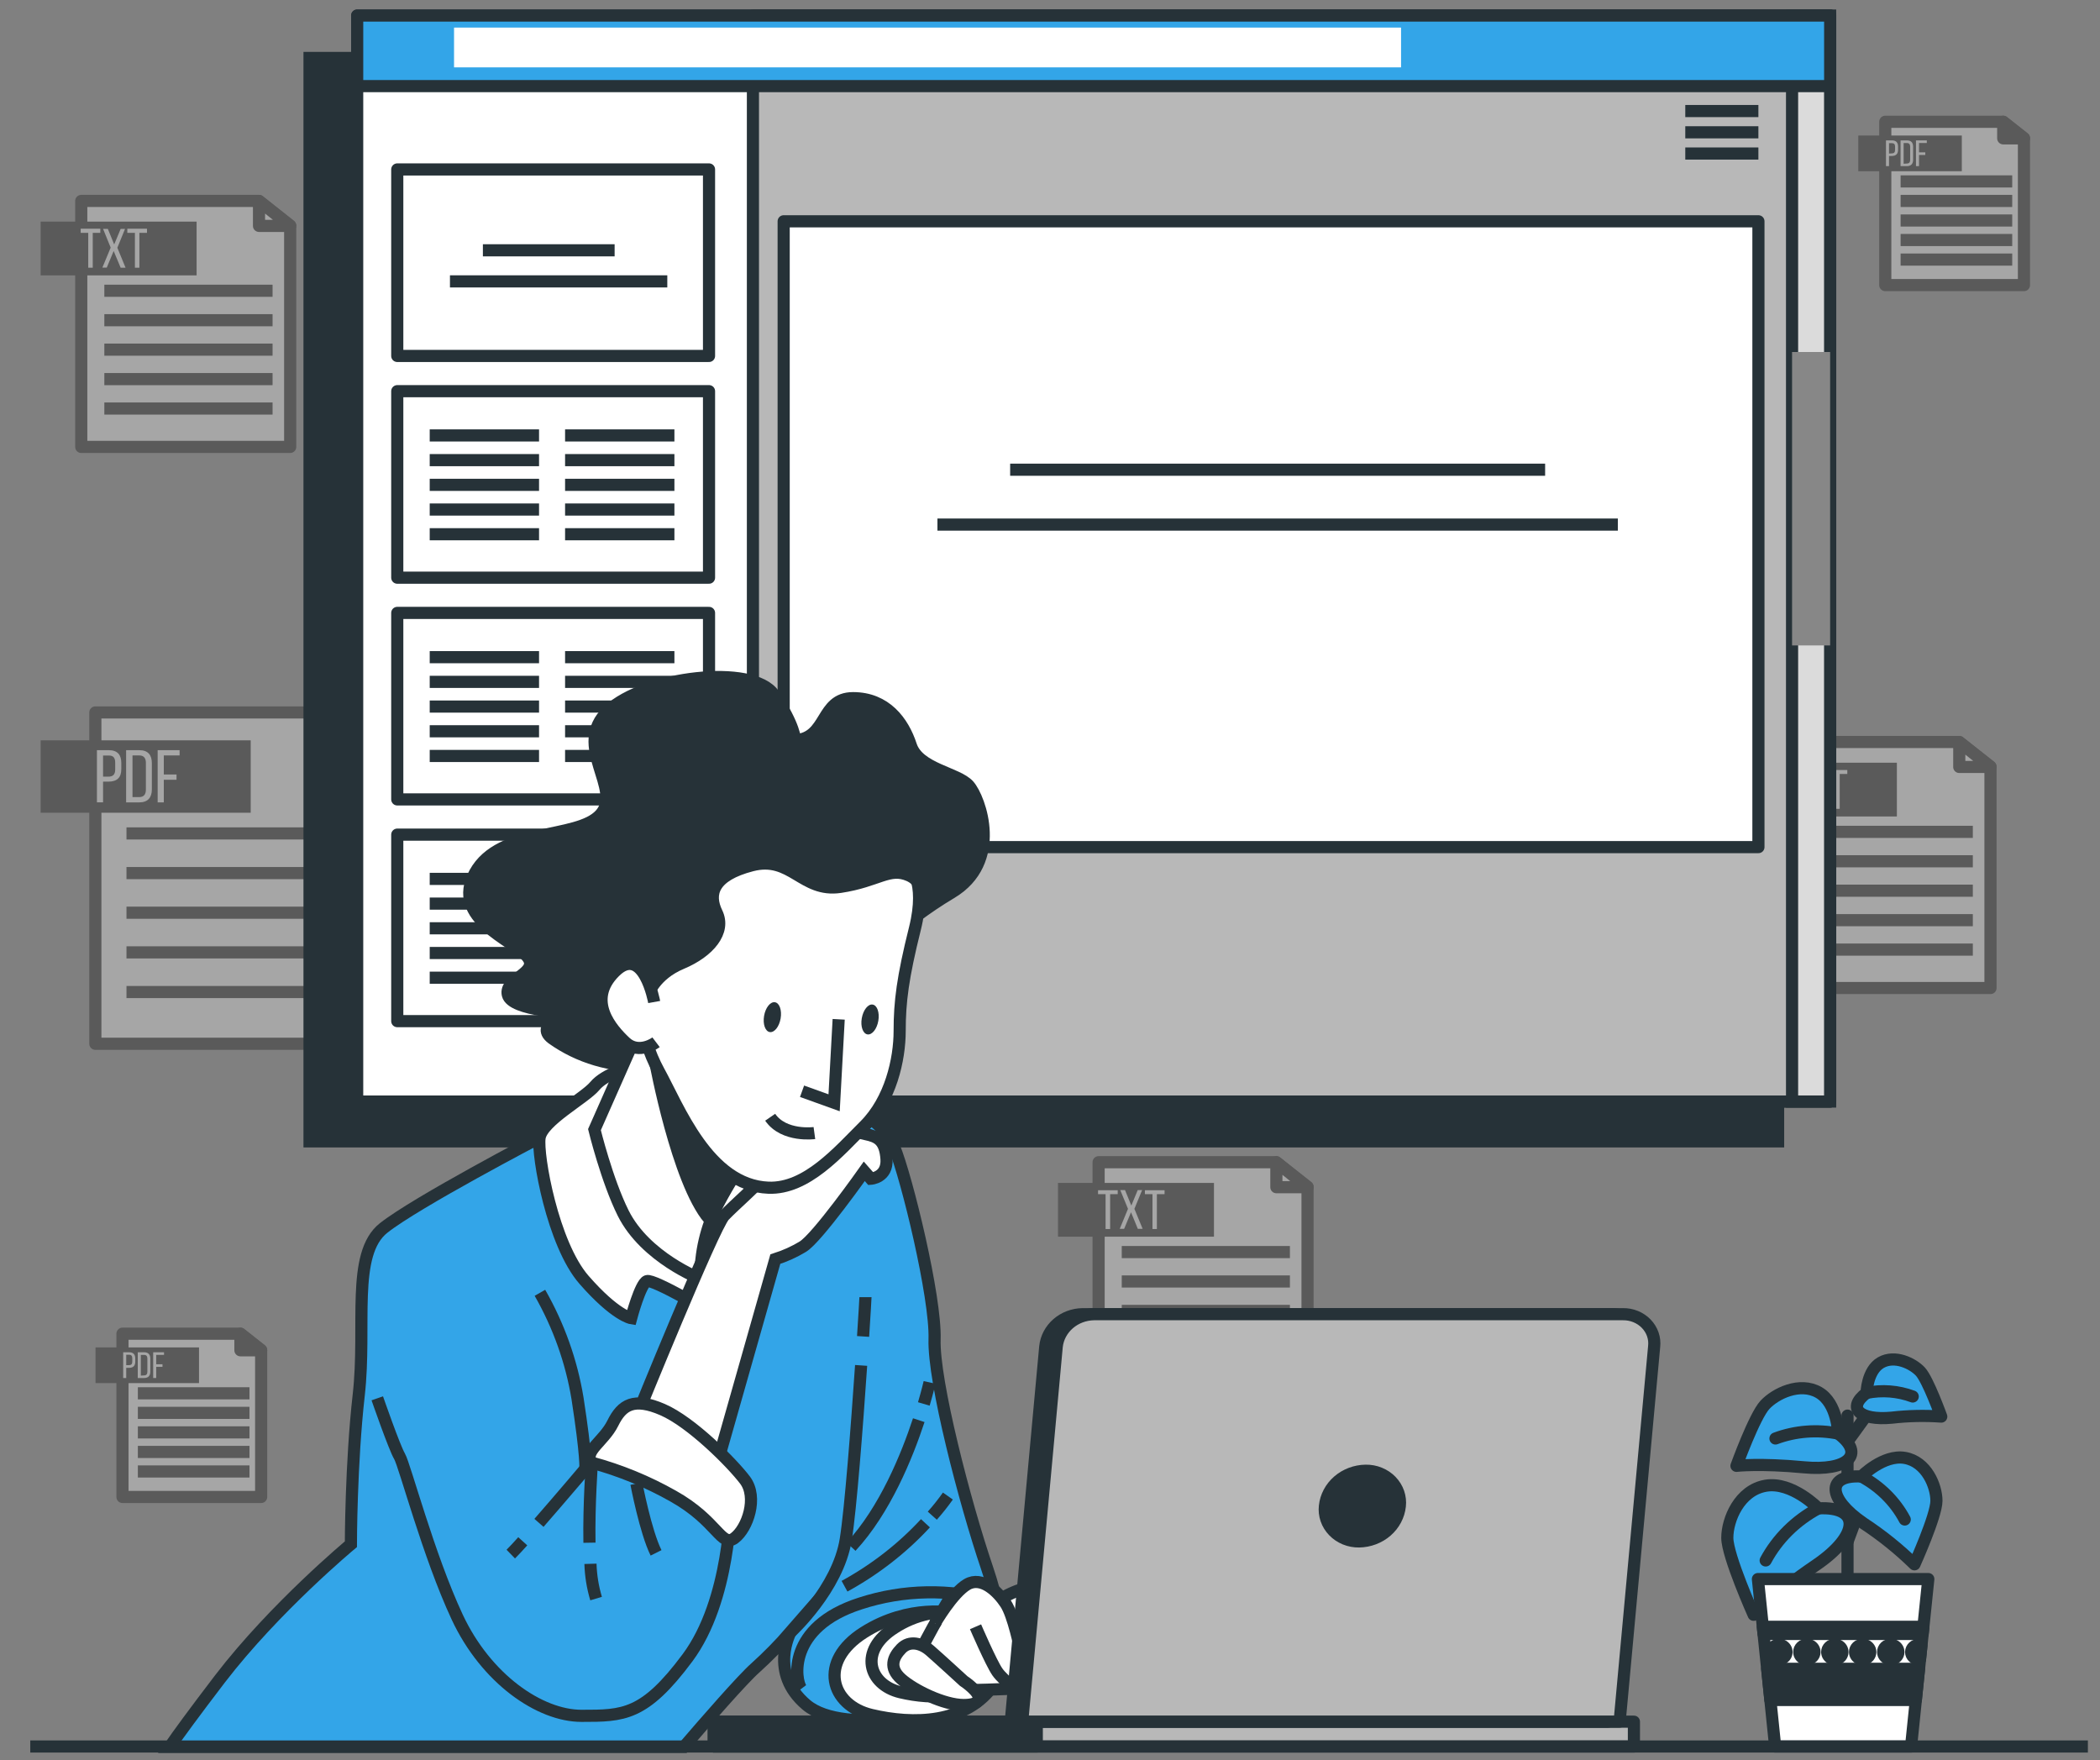 <svg width="173" height="145" viewBox="0 0 173 145" fill="none" xmlns="http://www.w3.org/2000/svg">
<rect x="0" y="0" width="173" height="145" fill="#808080" stroke="none"/>
<g opacity="0.3">
<path d="M23.905 36.813H6.694V16.551H21.336L23.905 18.572V36.813Z" fill="white" stroke="black" stroke-linejoin="round"/>
<path d="M21.337 16.551V18.607H23.905L21.337 16.551Z" fill="white" stroke="black" stroke-linejoin="round"/>
<path d="M16.196 18.255H3.348V22.683H16.196V18.255Z" fill="black"/>
<path d="M8.596 23.95H22.454" stroke="black" stroke-miterlimit="10"/>
<path d="M8.596 26.377H22.454" stroke="black" stroke-miterlimit="10"/>
<path d="M8.596 28.801H22.454" stroke="black" stroke-miterlimit="10"/>
<path d="M8.596 31.228H22.454" stroke="black" stroke-miterlimit="10"/>
<path d="M8.596 33.652H22.454" stroke="black" stroke-miterlimit="10"/>
<path d="M7.269 22.051V19.18H6.647V18.839H8.264V19.18H7.641V22.051H7.269Z" fill="white"/>
<path d="M9.364 20.676L8.796 22.041H8.434L9.118 20.396L8.492 18.856H8.886L9.407 20.136L9.939 18.856H10.3L9.667 20.406L10.344 22.052H9.939L9.364 20.676Z" fill="white"/>
<path d="M11.114 22.051V19.18H10.488V18.839H12.109V19.18H11.483V22.051H11.114Z" fill="white"/>
</g>
<g opacity="0.3">
<path d="M163.978 81.384H146.768V61.12H161.407L163.978 63.141V81.384Z" fill="white" stroke="black" stroke-linejoin="round"/>
<path d="M161.406 61.12V63.175H163.978L161.406 61.12Z" fill="white" stroke="black" stroke-linejoin="round"/>
<path d="M156.266 62.826H143.418V67.254H156.266V62.826Z" fill="black"/>
<path d="M148.67 68.521H162.524" stroke="black" stroke-miterlimit="10"/>
<path d="M148.67 70.945H162.524" stroke="black" stroke-miterlimit="10"/>
<path d="M148.67 73.368H162.524" stroke="black" stroke-miterlimit="10"/>
<path d="M148.67 75.796H162.524" stroke="black" stroke-miterlimit="10"/>
<path d="M148.67 78.22H162.524" stroke="black" stroke-miterlimit="10"/>
<path d="M147.343 66.623V63.752H146.717V63.427H148.337V63.752H147.715V66.623H147.343Z" fill="white"/>
<path d="M149.437 65.243L148.869 66.609H148.507L149.191 64.96L148.551 63.413H148.941L149.466 64.69L149.994 63.413H150.356L149.723 64.96L150.399 66.609H149.998L149.437 65.243Z" fill="white"/>
<path d="M151.184 66.623V63.752H150.562V63.427H152.183V63.752H151.557V66.623H151.184Z" fill="white"/>
</g>
<g opacity="0.3">
<path d="M107.716 115.998H90.505V95.733H105.148L107.716 97.754V115.998Z" fill="white" stroke="black" stroke-linejoin="round"/>
<path d="M105.148 95.733V97.791H107.716L105.148 95.733Z" fill="white" stroke="black" stroke-linejoin="round"/>
<path d="M100.008 97.44H87.159V101.868H100.008V97.44Z" fill="black"/>
<path d="M92.411 103.135H106.265" stroke="black" stroke-miterlimit="10"/>
<path d="M92.411 105.558H106.265" stroke="black" stroke-miterlimit="10"/>
<path d="M92.411 107.982H106.265" stroke="black" stroke-miterlimit="10"/>
<path d="M92.411 110.409H106.265" stroke="black" stroke-miterlimit="10"/>
<path d="M92.411 112.833H106.265" stroke="black" stroke-miterlimit="10"/>
<path d="M91.08 101.237V98.365H90.458V98.041H92.078V98.365H91.453V101.237H91.08Z" fill="white"/>
<path d="M93.174 99.857L92.607 101.223H92.245L92.925 99.574L92.288 98.027H92.679L93.2 99.304L93.728 98.027H94.09L93.453 99.574L94.133 101.223H93.735L93.174 99.857Z" fill="white"/>
<path d="M94.943 101.237V98.365H94.318V98.041H95.938V98.365H95.305V101.237H94.943Z" fill="white"/>
</g>
<g opacity="0.3">
<path d="M31.034 85.977H7.855V58.686H27.576L31.034 61.407V85.977Z" fill="white" stroke="black" stroke-linejoin="round"/>
<path d="M27.576 58.686V61.455H31.034L27.576 58.686Z" fill="white" stroke="black" stroke-linejoin="round"/>
<path d="M20.653 60.983H3.348V66.947H20.653V60.983Z" fill="black"/>
<path d="M10.419 68.651H29.081" stroke="black" stroke-miterlimit="10"/>
<path d="M10.419 71.918H29.081" stroke="black" stroke-miterlimit="10"/>
<path d="M10.419 75.182H29.081" stroke="black" stroke-miterlimit="10"/>
<path d="M10.419 78.449H29.081" stroke="black" stroke-miterlimit="10"/>
<path d="M10.419 81.716H29.081" stroke="black" stroke-miterlimit="10"/>
<path d="M8.969 61.793C9.692 61.793 9.993 62.192 9.993 62.844V63.36C9.993 64.042 9.652 64.384 8.929 64.384H8.491V66.091H7.985V61.789L8.969 61.793ZM8.929 63.974C9.291 63.974 9.49 63.807 9.49 63.397V62.824C9.49 62.431 9.341 62.233 8.969 62.233H8.491V63.974H8.929Z" fill="white"/>
<path d="M11.476 61.792C12.199 61.792 12.51 62.195 12.51 62.861V65.028C12.51 65.687 12.185 66.094 11.476 66.094H10.39V61.792H11.476ZM11.476 65.657C11.837 65.657 12.018 65.442 12.018 65.049V62.837C12.018 62.441 11.841 62.226 11.472 62.226H10.915V65.657H11.476Z" fill="white"/>
<path d="M14.543 63.796V64.23H13.494V66.094H12.988V61.792H14.796V62.226H13.494V63.796H14.543Z" fill="white"/>
</g>
<g opacity="0.3">
<path d="M21.514 123.307H10.09V109.86H19.806L21.514 111.201V123.307Z" fill="white" stroke="black" stroke-linejoin="round"/>
<path d="M19.806 109.86V111.224H21.514L19.806 109.86Z" fill="white" stroke="black" stroke-linejoin="round"/>
<path d="M16.395 110.989H7.87V113.929H16.395V110.989Z" fill="black"/>
<path d="M11.357 114.769H20.552" stroke="black" stroke-miterlimit="10"/>
<path d="M11.357 116.38H20.552" stroke="black" stroke-miterlimit="10"/>
<path d="M11.357 117.988H20.552" stroke="black" stroke-miterlimit="10"/>
<path d="M11.357 119.599H20.552" stroke="black" stroke-miterlimit="10"/>
<path d="M11.357 121.207H20.552" stroke="black" stroke-miterlimit="10"/>
<path d="M10.64 111.389C11.002 111.389 11.143 111.587 11.143 111.908V112.16C11.143 112.502 10.977 112.672 10.619 112.672H10.398V113.509H10.148V111.389H10.64ZM10.619 112.45C10.807 112.45 10.897 112.368 10.897 112.167V111.884C10.897 111.692 10.821 111.593 10.64 111.593H10.398V112.45H10.619Z" fill="white"/>
<path d="M11.873 111.389C12.235 111.389 12.383 111.59 12.383 111.918V112.986C12.383 113.311 12.224 113.509 11.873 113.509H11.349V111.389H11.873ZM11.873 113.294C12.054 113.294 12.141 113.188 12.141 112.993V111.904C12.141 111.71 12.054 111.604 11.87 111.604H11.602V113.311L11.873 113.294Z" fill="white"/>
<path d="M13.386 112.375V112.59H12.868V113.509H12.619V111.389H13.512V111.604H12.868V112.375H13.386Z" fill="white"/>
</g>
<g opacity="0.3">
<path d="M166.735 23.482H155.311V10.031H165.027L166.735 11.373V23.482Z" fill="white" stroke="black" stroke-linejoin="round"/>
<path d="M165.027 10.031V11.396H166.735L165.027 10.031Z" fill="white" stroke="black" stroke-linejoin="round"/>
<path d="M161.616 11.164H153.09V14.104H161.616V11.164Z" fill="black"/>
<path d="M156.574 14.943H165.769" stroke="black" stroke-miterlimit="10"/>
<path d="M156.574 16.551H165.769" stroke="black" stroke-miterlimit="10"/>
<path d="M156.574 18.163H165.769" stroke="black" stroke-miterlimit="10"/>
<path d="M156.574 19.771H165.769" stroke="black" stroke-miterlimit="10"/>
<path d="M156.574 21.382H165.769" stroke="black" stroke-miterlimit="10"/>
<path d="M155.861 11.564C156.223 11.564 156.364 11.758 156.364 12.083V12.335C156.364 12.677 156.198 12.847 155.839 12.847H155.619V13.684H155.369V11.564H155.861ZM155.839 12.636C156.028 12.636 156.118 12.554 156.118 12.349V12.083C156.118 11.888 156.042 11.793 155.861 11.793H155.619V12.649L155.839 12.636Z" fill="white"/>
<path d="M157.094 11.564C157.456 11.564 157.604 11.762 157.604 12.089V13.158C157.604 13.482 157.445 13.684 157.094 13.684H156.57V11.564H157.094ZM157.094 13.469C157.275 13.469 157.362 13.363 157.362 13.168V12.083C157.362 11.888 157.275 11.782 157.091 11.782H156.823V13.489L157.094 13.469Z" fill="white"/>
<path d="M158.607 12.55V12.765H158.09V13.684H157.84V11.564H158.733V11.779H158.09V12.55H158.607Z" fill="white"/>
</g>
<path d="M146.482 4.774H25.5V94.016H146.482V4.774Z" fill="#263238" stroke="#263238" stroke-miterlimit="10"/>
<path d="M150.772 1.282H29.425V90.735H150.772V1.282Z" fill="#33A5E8"/>
<path d="M150.772 1.282H29.425V90.735H150.772V1.282Z" fill="white" stroke="#263238" stroke-linecap="round" stroke-linejoin="round"/>
<path d="M58.41 13.957H32.727V29.32H58.41V13.957Z" fill="white" stroke="#263238" stroke-linecap="round" stroke-linejoin="round"/>
<path d="M39.781 20.618H50.633" stroke="#263238" stroke-miterlimit="10"/>
<path d="M37.068 23.178H54.973" stroke="#263238" stroke-miterlimit="10"/>
<path d="M58.41 32.221H32.727V47.584H58.41V32.221Z" fill="white" stroke="#263238" stroke-linecap="round" stroke-linejoin="round"/>
<path d="M35.4 35.868H44.407" stroke="#263238" stroke-miterlimit="10"/>
<path d="M35.4 37.902H44.407" stroke="#263238" stroke-miterlimit="10"/>
<path d="M35.4 39.937H44.407" stroke="#263238" stroke-miterlimit="10"/>
<path d="M35.4 41.971H44.407" stroke="#263238" stroke-miterlimit="10"/>
<path d="M35.4 44.006H44.407" stroke="#263238" stroke-miterlimit="10"/>
<path d="M46.552 35.868H55.559" stroke="#263238" stroke-miterlimit="10"/>
<path d="M46.552 37.902H55.559" stroke="#263238" stroke-miterlimit="10"/>
<path d="M46.552 39.937H55.559" stroke="#263238" stroke-miterlimit="10"/>
<path d="M46.552 41.971H55.559" stroke="#263238" stroke-miterlimit="10"/>
<path d="M46.552 44.006H55.559" stroke="#263238" stroke-miterlimit="10"/>
<path d="M58.41 50.486H32.727V65.848H58.41V50.486Z" fill="white" stroke="#263238" stroke-linecap="round" stroke-linejoin="round"/>
<path d="M35.4 54.132H44.407" stroke="#263238" stroke-miterlimit="10"/>
<path d="M35.4 56.166H44.407" stroke="#263238" stroke-miterlimit="10"/>
<path d="M35.4 58.201H44.407" stroke="#263238" stroke-miterlimit="10"/>
<path d="M35.4 60.236H44.407" stroke="#263238" stroke-miterlimit="10"/>
<path d="M35.4 62.27H44.407" stroke="#263238" stroke-miterlimit="10"/>
<path d="M46.552 54.132H55.559" stroke="#263238" stroke-miterlimit="10"/>
<path d="M46.552 56.166H55.559" stroke="#263238" stroke-miterlimit="10"/>
<path d="M46.552 58.201H55.559" stroke="#263238" stroke-miterlimit="10"/>
<path d="M46.552 60.236H55.559" stroke="#263238" stroke-miterlimit="10"/>
<path d="M46.552 62.27H55.559" stroke="#263238" stroke-miterlimit="10"/>
<path d="M58.41 68.75H32.727V84.112H58.41V68.75Z" fill="white" stroke="#263238" stroke-linecap="round" stroke-linejoin="round"/>
<path d="M35.4 72.396H44.407" stroke="#263238" stroke-miterlimit="10"/>
<path d="M35.4 74.431H44.407" stroke="#263238" stroke-miterlimit="10"/>
<path d="M35.4 76.465H44.407" stroke="#263238" stroke-miterlimit="10"/>
<path d="M35.4 78.5H44.407" stroke="#263238" stroke-miterlimit="10"/>
<path d="M35.4 80.535H44.407" stroke="#263238" stroke-miterlimit="10"/>
<path d="M46.552 72.396H55.559" stroke="#263238" stroke-miterlimit="10"/>
<path d="M46.552 74.431H55.559" stroke="#263238" stroke-miterlimit="10"/>
<path d="M46.552 76.465H55.559" stroke="#263238" stroke-miterlimit="10"/>
<path d="M46.552 78.5H55.559" stroke="#263238" stroke-miterlimit="10"/>
<path d="M46.552 80.535H55.559" stroke="#263238" stroke-miterlimit="10"/>
<path d="M150.768 1.282H62.027V90.735H150.768V1.282Z" fill="#B8B8B8" stroke="#263238" stroke-linecap="round" stroke-linejoin="round"/>
<path d="M144.861 18.228H64.559V69.778H144.861V18.228Z" fill="white" stroke="#263238" stroke-linecap="round" stroke-linejoin="round"/>
<path d="M83.217 38.691H127.289" stroke="#263238" stroke-miterlimit="10"/>
<path d="M77.227 43.211H133.279" stroke="#263238" stroke-miterlimit="10"/>
<path d="M150.768 1.282H147.632V90.735H150.768V1.282Z" fill="#DBDBDB" stroke="#263238" stroke-miterlimit="10"/>
<path d="M150.768 28.995H147.632V53.166H150.768V28.995Z" fill="#878787"/>
<path d="M150.772 1.282H29.425V7.092H150.772V1.282Z" fill="#33A5E8" stroke="#263238" stroke-linecap="round" stroke-linejoin="round"/>
<path d="M115.421 2.272H37.404V5.549H115.421V2.272Z" fill="white"/>
<path d="M144.858 9.147H138.835" stroke="#263238" stroke-miterlimit="10"/>
<path d="M144.858 10.898H138.835" stroke="#263238" stroke-miterlimit="10"/>
<path d="M144.858 12.646H138.835" stroke="#263238" stroke-miterlimit="10"/>
<path d="M152.096 127.281L153.561 123.328" stroke="#263238" stroke-linecap="round" stroke-linejoin="round"/>
<path d="M152.2 116.606V131.333" stroke="#263238" stroke-linecap="round" stroke-linejoin="round"/>
<path d="M149.799 124.246C149.799 124.246 147.628 122.01 145.458 122.382C143.288 122.754 142.297 125.181 142.297 126.673C142.297 128.165 144.467 133.013 144.467 133.013C144.467 133.013 146.048 131.336 149.607 128.916C153.166 126.496 153.358 124.058 149.799 124.246Z" fill="#33A5E8" stroke="#263238" stroke-linecap="round" stroke-linejoin="round"/>
<path d="M149.798 124.246C147.935 125.242 146.425 126.735 145.458 128.537" stroke="#263238" stroke-linecap="round" stroke-linejoin="round"/>
<path d="M153.344 121.62C153.344 121.62 155.152 119.78 156.928 120.091C158.704 120.402 159.529 122.402 159.525 123.631C159.522 124.86 157.717 128.854 157.717 128.854C156.43 127.596 155.017 126.459 153.495 125.461C150.569 123.457 150.41 121.46 153.344 121.62Z" fill="#33A5E8" stroke="#263238" stroke-linecap="round" stroke-linejoin="round"/>
<path d="M153.343 121.62C154.879 122.442 156.121 123.675 156.914 125.164" stroke="#263238" stroke-linecap="round" stroke-linejoin="round"/>
<path d="M151.886 119.176L154.609 115.417" stroke="#263238" stroke-linecap="round" stroke-linejoin="round"/>
<path d="M151.43 118.087C151.43 118.087 151.386 115.588 149.827 114.697C148.268 113.806 146.261 114.789 145.396 115.721C144.532 116.653 143.052 120.743 143.052 120.743C143.052 120.743 144.998 120.521 148.597 120.862C152.197 121.204 153.73 119.808 151.43 118.087Z" fill="#33A5E8" stroke="#263238" stroke-linecap="round" stroke-linejoin="round"/>
<path d="M151.43 118.087C149.704 117.738 147.907 117.878 146.264 118.49" stroke="#263238" stroke-linecap="round" stroke-linejoin="round"/>
<path d="M153.77 114.735C153.77 114.735 153.803 112.895 154.949 112.239C156.096 111.584 157.579 112.307 158.205 112.983C158.831 113.659 159.923 116.687 159.923 116.687C158.563 116.591 157.197 116.621 155.843 116.776C153.202 117.025 152.095 116.001 153.77 114.735Z" fill="#33A5E8" stroke="#263238" stroke-linecap="round" stroke-linejoin="round"/>
<path d="M153.77 114.735C155.04 114.478 156.363 114.581 157.572 115.032" stroke="#263238" stroke-linecap="round" stroke-linejoin="round"/>
<path d="M158.856 130.07H144.818L146.239 143.862H157.435L158.856 130.07Z" fill="white" stroke="#263238" stroke-linecap="round" stroke-linejoin="round"/>
<path d="M155.134 136.078C155.134 136.196 155.171 136.31 155.24 136.408C155.309 136.506 155.407 136.582 155.522 136.627C155.637 136.672 155.764 136.683 155.886 136.661C156.008 136.638 156.12 136.581 156.208 136.498C156.296 136.415 156.356 136.309 156.381 136.194C156.405 136.079 156.392 135.96 156.345 135.851C156.297 135.743 156.216 135.65 156.113 135.585C156.009 135.519 155.888 135.485 155.763 135.485C155.681 135.484 155.598 135.499 155.522 135.529C155.445 135.558 155.376 135.602 155.317 135.657C155.259 135.713 155.212 135.778 155.181 135.85C155.149 135.923 155.133 136 155.134 136.078Z" fill="#263238" stroke="#263238" stroke-linecap="round" stroke-linejoin="round"/>
<path d="M152.819 136.078C152.819 136.196 152.856 136.31 152.925 136.408C152.994 136.506 153.092 136.582 153.207 136.627C153.322 136.672 153.449 136.683 153.571 136.661C153.693 136.638 153.805 136.581 153.893 136.498C153.981 136.415 154.041 136.309 154.066 136.194C154.09 136.079 154.077 135.96 154.03 135.851C153.982 135.743 153.902 135.65 153.798 135.585C153.695 135.519 153.573 135.485 153.448 135.485C153.366 135.484 153.283 135.499 153.207 135.529C153.13 135.558 153.061 135.602 153.002 135.657C152.944 135.713 152.897 135.778 152.866 135.85C152.834 135.923 152.818 136 152.819 136.078Z" fill="#263238" stroke="#263238" stroke-linecap="round" stroke-linejoin="round"/>
<path d="M145.284 134.593H158.389L158.451 134.002H145.223L145.284 134.593Z" fill="#263238" stroke="#263238" stroke-linecap="round" stroke-linejoin="round"/>
<path d="M157.829 140.031L158.093 137.461H145.581L145.845 140.031H157.829Z" fill="#263238" stroke="#263238" stroke-linecap="round" stroke-linejoin="round"/>
<path d="M157.438 136.078C157.438 136.156 157.454 136.233 157.486 136.305C157.518 136.377 157.564 136.442 157.623 136.497C157.681 136.552 157.751 136.595 157.827 136.625C157.903 136.654 157.985 136.669 158.068 136.669H158.176L158.292 135.536C158.22 135.51 158.144 135.496 158.068 135.495C157.902 135.495 157.744 135.556 157.626 135.665C157.509 135.774 157.441 135.923 157.438 136.078Z" fill="#263238" stroke="#263238" stroke-linecap="round" stroke-linejoin="round"/>
<path d="M150.525 136.078C150.525 136.196 150.562 136.31 150.632 136.408C150.701 136.506 150.799 136.582 150.914 136.627C151.029 136.672 151.156 136.683 151.278 136.661C151.4 136.638 151.512 136.581 151.6 136.498C151.688 136.415 151.748 136.309 151.772 136.194C151.796 136.079 151.784 135.96 151.736 135.851C151.689 135.743 151.608 135.65 151.505 135.585C151.401 135.519 151.279 135.485 151.155 135.485C151.072 135.484 150.99 135.499 150.913 135.529C150.837 135.558 150.767 135.602 150.709 135.657C150.65 135.713 150.604 135.778 150.572 135.85C150.541 135.923 150.525 136 150.525 136.078Z" fill="#263238" stroke="#263238" stroke-linecap="round" stroke-linejoin="round"/>
<path d="M145.917 136.078C145.917 136.196 145.954 136.31 146.024 136.408C146.093 136.506 146.191 136.582 146.306 136.627C146.421 136.672 146.548 136.683 146.67 136.661C146.792 136.638 146.904 136.581 146.992 136.498C147.08 136.415 147.14 136.309 147.164 136.194C147.188 136.079 147.176 135.96 147.128 135.851C147.081 135.743 147 135.65 146.897 135.585C146.793 135.519 146.671 135.485 146.547 135.485C146.464 135.484 146.382 135.499 146.305 135.529C146.229 135.558 146.159 135.602 146.101 135.657C146.042 135.713 145.996 135.778 145.964 135.85C145.933 135.923 145.917 136 145.917 136.078Z" fill="#263238" stroke="#263238" stroke-linecap="round" stroke-linejoin="round"/>
<path d="M148.222 136.078C148.222 136.196 148.259 136.31 148.328 136.408C148.397 136.506 148.495 136.582 148.61 136.627C148.725 136.672 148.852 136.683 148.974 136.661C149.096 136.638 149.208 136.581 149.296 136.498C149.384 136.415 149.444 136.309 149.468 136.194C149.493 136.079 149.48 135.96 149.433 135.851C149.385 135.743 149.304 135.65 149.201 135.585C149.097 135.519 148.976 135.485 148.851 135.485C148.768 135.484 148.686 135.499 148.61 135.529C148.533 135.558 148.464 135.602 148.405 135.657C148.346 135.713 148.3 135.778 148.269 135.85C148.237 135.923 148.221 136 148.222 136.078Z" fill="#263238" stroke="#263238" stroke-linecap="round" stroke-linejoin="round"/>
<path d="M56.337 143.896C58.073 141.875 61.173 138.311 62.24 137.375C63.266 136.448 64.233 135.463 65.134 134.426C65.134 134.426 63.3 137.782 66.425 140.427C69.55 143.073 78.825 141.038 80.873 139.615C82.92 138.191 83.137 134.528 81.306 129.134C79.476 123.74 76.883 113.772 76.991 110.31C77.1 106.848 74.727 97.081 73.649 94.436C72.571 91.79 68.151 89.858 63.622 88.943C59.093 88.028 46.91 92.807 46.91 92.807L44.432 93.722C44.432 93.722 34.304 99.014 31.602 101.151C28.9 103.288 30.199 109.19 29.555 114.888C28.911 120.586 28.907 127.202 28.907 127.202C28.907 127.202 22.653 132.391 18.124 138.29C15.954 141.131 14.692 142.861 13.975 143.896H56.337Z" fill="#33A5E8" stroke="#263238" stroke-miterlimit="10"/>
<path d="M78.572 132.873C78.572 132.873 74.955 132.07 71.164 134.47C67.373 136.87 68.407 140.465 71.797 141.264C75.186 142.063 79.632 142.063 81.961 138.666C84.291 135.269 80.268 132.671 78.572 132.873Z" fill="white" stroke="#263238" stroke-miterlimit="10"/>
<path d="M79.473 132.842C77.445 132.538 75.371 132.986 73.685 134.091C70.712 135.962 71.537 138.772 74.181 139.397C76.825 140.021 80.297 140.021 82.117 137.369C83.936 134.716 80.793 132.688 79.473 132.842Z" fill="white" stroke="#263238" stroke-miterlimit="10"/>
<path d="M71.102 110.085C71.222 108.228 71.298 106.961 71.298 106.849" stroke="#263238" stroke-miterlimit="10"/>
<path d="M65.152 134.426C65.152 134.426 69.033 130.865 69.677 126.793C70.079 124.283 70.6 117.445 70.94 112.471" stroke="#263238" stroke-miterlimit="10"/>
<path d="M75.689 116.981C74.712 119.944 72.904 124.393 70.111 127.404" stroke="#263238" stroke-miterlimit="10"/>
<path d="M76.579 113.871C76.579 113.871 76.427 114.554 76.105 115.645" stroke="#263238" stroke-miterlimit="10"/>
<path d="M76.239 125.474C74.332 127.536 72.08 129.288 69.572 130.66" stroke="#263238" stroke-miterlimit="10"/>
<path d="M78.087 123.232C77.692 123.794 77.263 124.334 76.803 124.849" stroke="#263238" stroke-miterlimit="10"/>
<path d="M81.864 131.883C78.266 130.854 74.416 130.924 70.864 132.084C64.826 134.02 65.474 138.393 66.013 139.106" stroke="#263238" stroke-miterlimit="10"/>
<path d="M65.499 60.973C65.499 60.973 65.499 59.775 63.752 57.218C62.005 54.661 53.11 55.719 50.093 58.566C47.077 61.414 51.363 65.012 49.457 67.101C47.55 69.19 41.199 68.149 39.133 71.898C37.068 75.646 42.309 77.442 43.423 78.79C44.537 80.139 41.517 80.589 41.835 81.938C42.154 83.286 47.073 83.436 47.073 83.436C47.073 83.436 43.897 84.338 45.485 85.536C47.673 87.098 50.369 87.893 53.11 87.786C56.286 87.636 55.49 81.788 55.175 77.442C54.861 73.096 58.984 68.299 63.752 68.747C68.519 69.194 73.598 74.294 72.795 76.544C71.992 78.794 74.065 76.093 78.355 73.543C82.645 70.993 80.739 65.749 79.802 64.701C78.865 63.653 75.674 63.353 75.038 61.403C74.401 59.454 72.972 57.508 70.274 57.508C67.575 57.508 68.198 60.823 65.499 60.973Z" fill="#263238" stroke="#263238" stroke-miterlimit="10"/>
<path d="M51.898 87.922C51.898 87.922 49.851 88.431 49.005 89.452C48.158 90.473 44.664 92.309 44.451 93.723C44.237 95.136 45.536 102.476 48.115 105.425C50.694 108.375 51.996 108.58 51.996 108.58C51.996 108.58 52.752 105.733 53.291 105.528C53.83 105.323 58.789 108.259 58.789 108.259C58.789 108.259 59.65 103.479 60.193 103.479C60.735 103.479 62.454 105.108 62.454 105.108C62.454 105.108 63.101 101.035 62.671 97.881C62.24 94.726 59.437 90.862 57.389 89.537C55.342 88.213 53.707 87.007 51.898 87.922Z" fill="white" stroke="#263238" stroke-miterlimit="10"/>
<path d="M52.951 84.058L48.972 93.05C48.972 93.05 49.996 97.239 51.341 99.932C53.175 103.595 57.708 105.34 57.708 105.34C57.679 103.215 58.167 101.113 59.136 99.195C60.042 97.462 61.104 95.807 62.312 94.248C62.312 94.248 55.176 87.656 52.951 84.058Z" fill="white" stroke="#263238" stroke-miterlimit="10"/>
<path d="M53.978 87.468C53.978 87.468 55.805 97.324 58.417 100.403L60.895 95.965L54.384 86.355L53.978 87.468Z" fill="#263238" stroke="#263238" stroke-miterlimit="10"/>
<path d="M52.427 116.722C52.427 116.722 58.789 101.049 59.661 100.134C60.533 99.219 62.465 97.59 63.329 96.471C64.194 95.351 66.563 92.504 67.427 92.504C68.292 92.504 70.321 93.214 71.309 93.419C72.296 93.623 72.925 93.927 73.03 95.467C73.135 97.007 71.739 97.095 71.739 97.095L71.2 96.484C71.2 96.484 67.319 101.981 66.136 102.691C65.429 103.12 64.669 103.464 63.872 103.715L58.695 121.931L52.427 116.722Z" fill="white" stroke="#263238" stroke-miterlimit="10"/>
<path d="M74.868 71.276C74.868 71.276 76.376 72.464 75.371 76.493C74.365 80.521 74.115 82.538 74.115 84.911C74.115 87.284 73.363 90.602 71.222 92.736C69.08 94.869 66.451 97.952 63.311 97.833C58.337 97.645 55.899 91.193 54.268 88.229C52.636 85.266 52.26 81.234 52.26 79.575C52.26 77.916 52.51 74.004 54.77 71.04C57.031 68.077 63.188 66.893 65.825 67.248C68.462 67.603 71.728 67.958 74.868 71.276Z" fill="white" stroke="#263238" stroke-miterlimit="10"/>
<path d="M53.389 81.948C53.389 81.948 53.892 80.289 56.153 79.34C58.413 78.391 59.795 76.732 59.046 75.189C58.298 73.645 58.685 72.116 61.94 71.276C65.196 70.436 66.086 73.529 69.225 73.055C72.365 72.58 73.244 71.396 74.875 72.106C76.507 72.816 75.754 74.837 75.754 74.837C75.754 74.837 77.766 71.399 73.874 67.487C69.981 63.575 60.558 62.151 54.026 66.657C47.493 71.163 51.262 81.712 51.262 81.712C51.262 81.712 51.631 82.183 53.389 81.948Z" fill="#263238" stroke="#263238" stroke-miterlimit="10"/>
<path d="M69.091 83.962L68.715 90.838L66.074 89.888" stroke="#263238" stroke-miterlimit="10"/>
<path d="M67.091 93.332C67.091 93.332 64.58 93.674 63.448 92.029" stroke="#263238" stroke-miterlimit="10"/>
<path d="M64.309 83.89C64.193 84.573 63.792 85.072 63.416 85.014C63.039 84.956 62.83 84.358 62.946 83.679C63.061 82.999 63.463 82.498 63.839 82.556C64.215 82.614 64.425 83.211 64.309 83.89Z" fill="#263238"/>
<path d="M72.358 84.082C72.242 84.764 71.84 85.263 71.464 85.205C71.088 85.147 70.874 84.549 70.994 83.873C71.113 83.197 71.511 82.689 71.887 82.747C72.264 82.805 72.473 83.402 72.358 84.082Z" fill="#263238"/>
<path d="M53.892 82.538C53.892 82.538 53.013 77.68 50.636 80.05C48.26 82.419 50.387 84.792 51.515 85.853C52.644 86.915 54.047 85.853 54.047 85.853" fill="white"/>
<path d="M53.892 82.538C53.892 82.538 53.013 77.68 50.636 80.05C48.26 82.419 50.387 84.792 51.515 85.853C52.644 86.915 54.047 85.853 54.047 85.853" stroke="#263238" stroke-miterlimit="10"/>
<path d="M44.48 106.49C46.028 109.2 47.075 112.14 47.576 115.182C48.332 120.067 48.224 120.985 48.224 120.985L51.996 116.715C51.996 116.715 58.146 120.784 59.111 122.105C60.077 123.426 60.197 123.836 60.197 123.836C60.197 123.836 60.197 131.773 56.637 136.556C53.078 141.339 51.352 141.336 47.905 141.336C44.458 141.336 40.034 138.28 37.661 133.193C35.288 128.107 33.346 120.688 32.916 119.961C32.485 119.234 31.081 115.182 31.081 115.182" fill="#33A5E8"/>
<path d="M44.48 106.49C46.028 109.2 47.075 112.14 47.576 115.182C48.332 120.067 48.224 120.985 48.224 120.985L51.996 116.715C51.996 116.715 58.146 120.784 59.111 122.105C60.077 123.426 60.197 123.836 60.197 123.836C60.197 123.836 60.197 131.773 56.637 136.556C53.078 141.339 51.352 141.336 47.905 141.336C44.458 141.336 40.034 138.28 37.661 133.193C35.288 128.107 33.346 120.688 32.916 119.961C32.485 119.234 31.081 115.182 31.081 115.182" stroke="#263238" stroke-miterlimit="10"/>
<path d="M43.065 126.957C42.671 127.393 42.342 127.758 42.078 128.014" stroke="#263238" stroke-miterlimit="10"/>
<path d="M48.223 120.985C48.223 120.985 46.209 123.375 44.4 125.441" stroke="#263238" stroke-miterlimit="10"/>
<path d="M48.763 120.484C51.108 121.123 53.355 122.047 55.447 123.232C59.111 125.28 59.426 127.506 60.511 126.694C61.596 125.881 62.45 123.334 61.372 121.914C60.294 120.494 56.952 117.135 54.583 116.111C52.213 115.087 51.24 115.701 50.484 117.23C49.728 118.76 48.007 119.569 48.763 120.484Z" fill="white" stroke="#263238" stroke-miterlimit="10"/>
<path d="M48.643 128.814C48.671 129.783 48.827 130.745 49.106 131.678" stroke="#263238" stroke-miterlimit="10"/>
<path d="M48.762 120.484C48.762 120.484 48.506 123.897 48.56 127.076" stroke="#263238" stroke-miterlimit="10"/>
<path d="M52.427 122.215C52.427 122.215 53.183 126.185 54.047 127.912" stroke="#263238" stroke-miterlimit="10"/>
<path d="M77.982 132.084C77.982 132.084 74.314 138.191 74.853 138.912C75.392 139.632 87.362 138.912 87.362 138.912L88.006 136.471C88.006 136.471 90.487 137.386 92.43 137.386C94.372 137.386 92.86 136.877 92.213 136.266C91.565 135.655 87.792 133.419 87.467 133.214C87.141 133.009 80.891 131.473 77.982 132.084Z" fill="white" stroke="#263238" stroke-miterlimit="10"/>
<path d="M85.792 131.381C85.792 131.381 87.525 130.889 87.988 131.927C88.451 132.965 88.219 137.389 88.046 138.523C87.872 139.656 87.065 139.612 86.718 138.523C86.371 137.434 85.561 131.545 85.561 131.545L85.792 131.381Z" fill="white" stroke="#263238" stroke-miterlimit="10"/>
<path d="M82.153 131.873C82.153 131.873 84.754 130.183 85.506 131.053C86.259 131.924 86.953 138.796 87.181 139.287C87.409 139.779 86.197 140.158 85.734 139.666C85.271 139.175 83.944 136.669 83.542 135.744C83.141 134.819 82.153 131.873 82.153 131.873Z" fill="white" stroke="#263238" stroke-miterlimit="10"/>
<path d="M77.013 133.726C77.013 133.726 78.46 131.217 79.672 130.51C80.883 129.804 82.204 131.108 82.848 132.091C83.492 133.074 84.001 135.635 84.294 136.888C84.588 138.14 85.38 139.557 84.931 139.721C84.483 139.885 82.678 138.468 82.157 137.707C81.636 136.946 80.366 133.999 80.366 133.999" fill="white"/>
<path d="M77.013 133.726C77.013 133.726 78.46 131.217 79.672 130.51C80.883 129.804 82.204 131.108 82.848 132.091C83.492 133.074 84.001 135.635 84.294 136.888C84.588 138.14 85.38 139.557 84.931 139.721C84.483 139.885 82.678 138.468 82.157 137.707C81.636 136.946 80.366 133.999 80.366 133.999" stroke="#263238" stroke-miterlimit="10"/>
<path d="M79.389 138.468C79.389 138.468 77.31 136.56 76.615 135.959C75.921 135.358 74.94 135.088 74.249 135.798C73.558 136.509 73.208 137.379 74.249 138.304C75.291 139.229 77.765 140.445 79.389 140.445C81.014 140.445 80.717 139.68 80.312 139.246C80.038 138.954 79.728 138.692 79.389 138.468Z" fill="white" stroke="#263238" stroke-miterlimit="10"/>
<path d="M58.804 143.862H134.603V141.817H58.804V143.862Z" fill="#B8B8B8" stroke="#263238" stroke-linecap="round" stroke-linejoin="round"/>
<path d="M58.804 143.862H85.412V141.817H58.804V143.862Z" fill="#263238" stroke="#263238" stroke-linecap="round" stroke-linejoin="round"/>
<path d="M83.267 141.81H132.483L135.326 110.918C135.365 110.578 135.327 110.235 135.215 109.91C135.102 109.586 134.918 109.287 134.674 109.035C134.43 108.783 134.132 108.583 133.8 108.448C133.468 108.312 133.109 108.246 132.747 108.252H89.177C88.409 108.265 87.673 108.544 87.108 109.035C86.543 109.527 86.188 110.196 86.11 110.918L83.267 141.81Z" fill="#263238" stroke="#263238" stroke-linecap="round" stroke-linejoin="round"/>
<path d="M84.211 141.81H133.427L136.27 110.918C136.309 110.578 136.271 110.235 136.159 109.91C136.046 109.586 135.862 109.287 135.618 109.035C135.374 108.783 135.076 108.583 134.744 108.448C134.412 108.312 134.053 108.246 133.691 108.252H90.121C89.353 108.265 88.617 108.544 88.052 109.035C87.487 109.527 87.132 110.196 87.054 110.918L84.211 141.81Z" fill="#B8B8B8" stroke="#263238" stroke-linecap="round" stroke-linejoin="round"/>
<path d="M109.148 124.058C109.233 123.269 109.621 122.538 110.239 122.001C110.857 121.464 111.662 121.16 112.501 121.146C112.897 121.139 113.289 121.212 113.652 121.36C114.015 121.507 114.34 121.726 114.607 122.001C114.873 122.277 115.075 122.603 115.198 122.957C115.32 123.312 115.362 123.687 115.319 124.058C115.234 124.846 114.846 125.578 114.228 126.115C113.611 126.651 112.806 126.956 111.966 126.97C111.571 126.976 111.179 126.903 110.816 126.756C110.453 126.608 110.127 126.39 109.861 126.114C109.594 125.839 109.393 125.513 109.27 125.158C109.147 124.804 109.106 124.429 109.148 124.058Z" fill="#263238" stroke="#263238" stroke-linecap="round" stroke-linejoin="round"/>
<path d="M172.002 143.862H2.494" stroke="#263238" stroke-miterlimit="10"/>
</svg>
